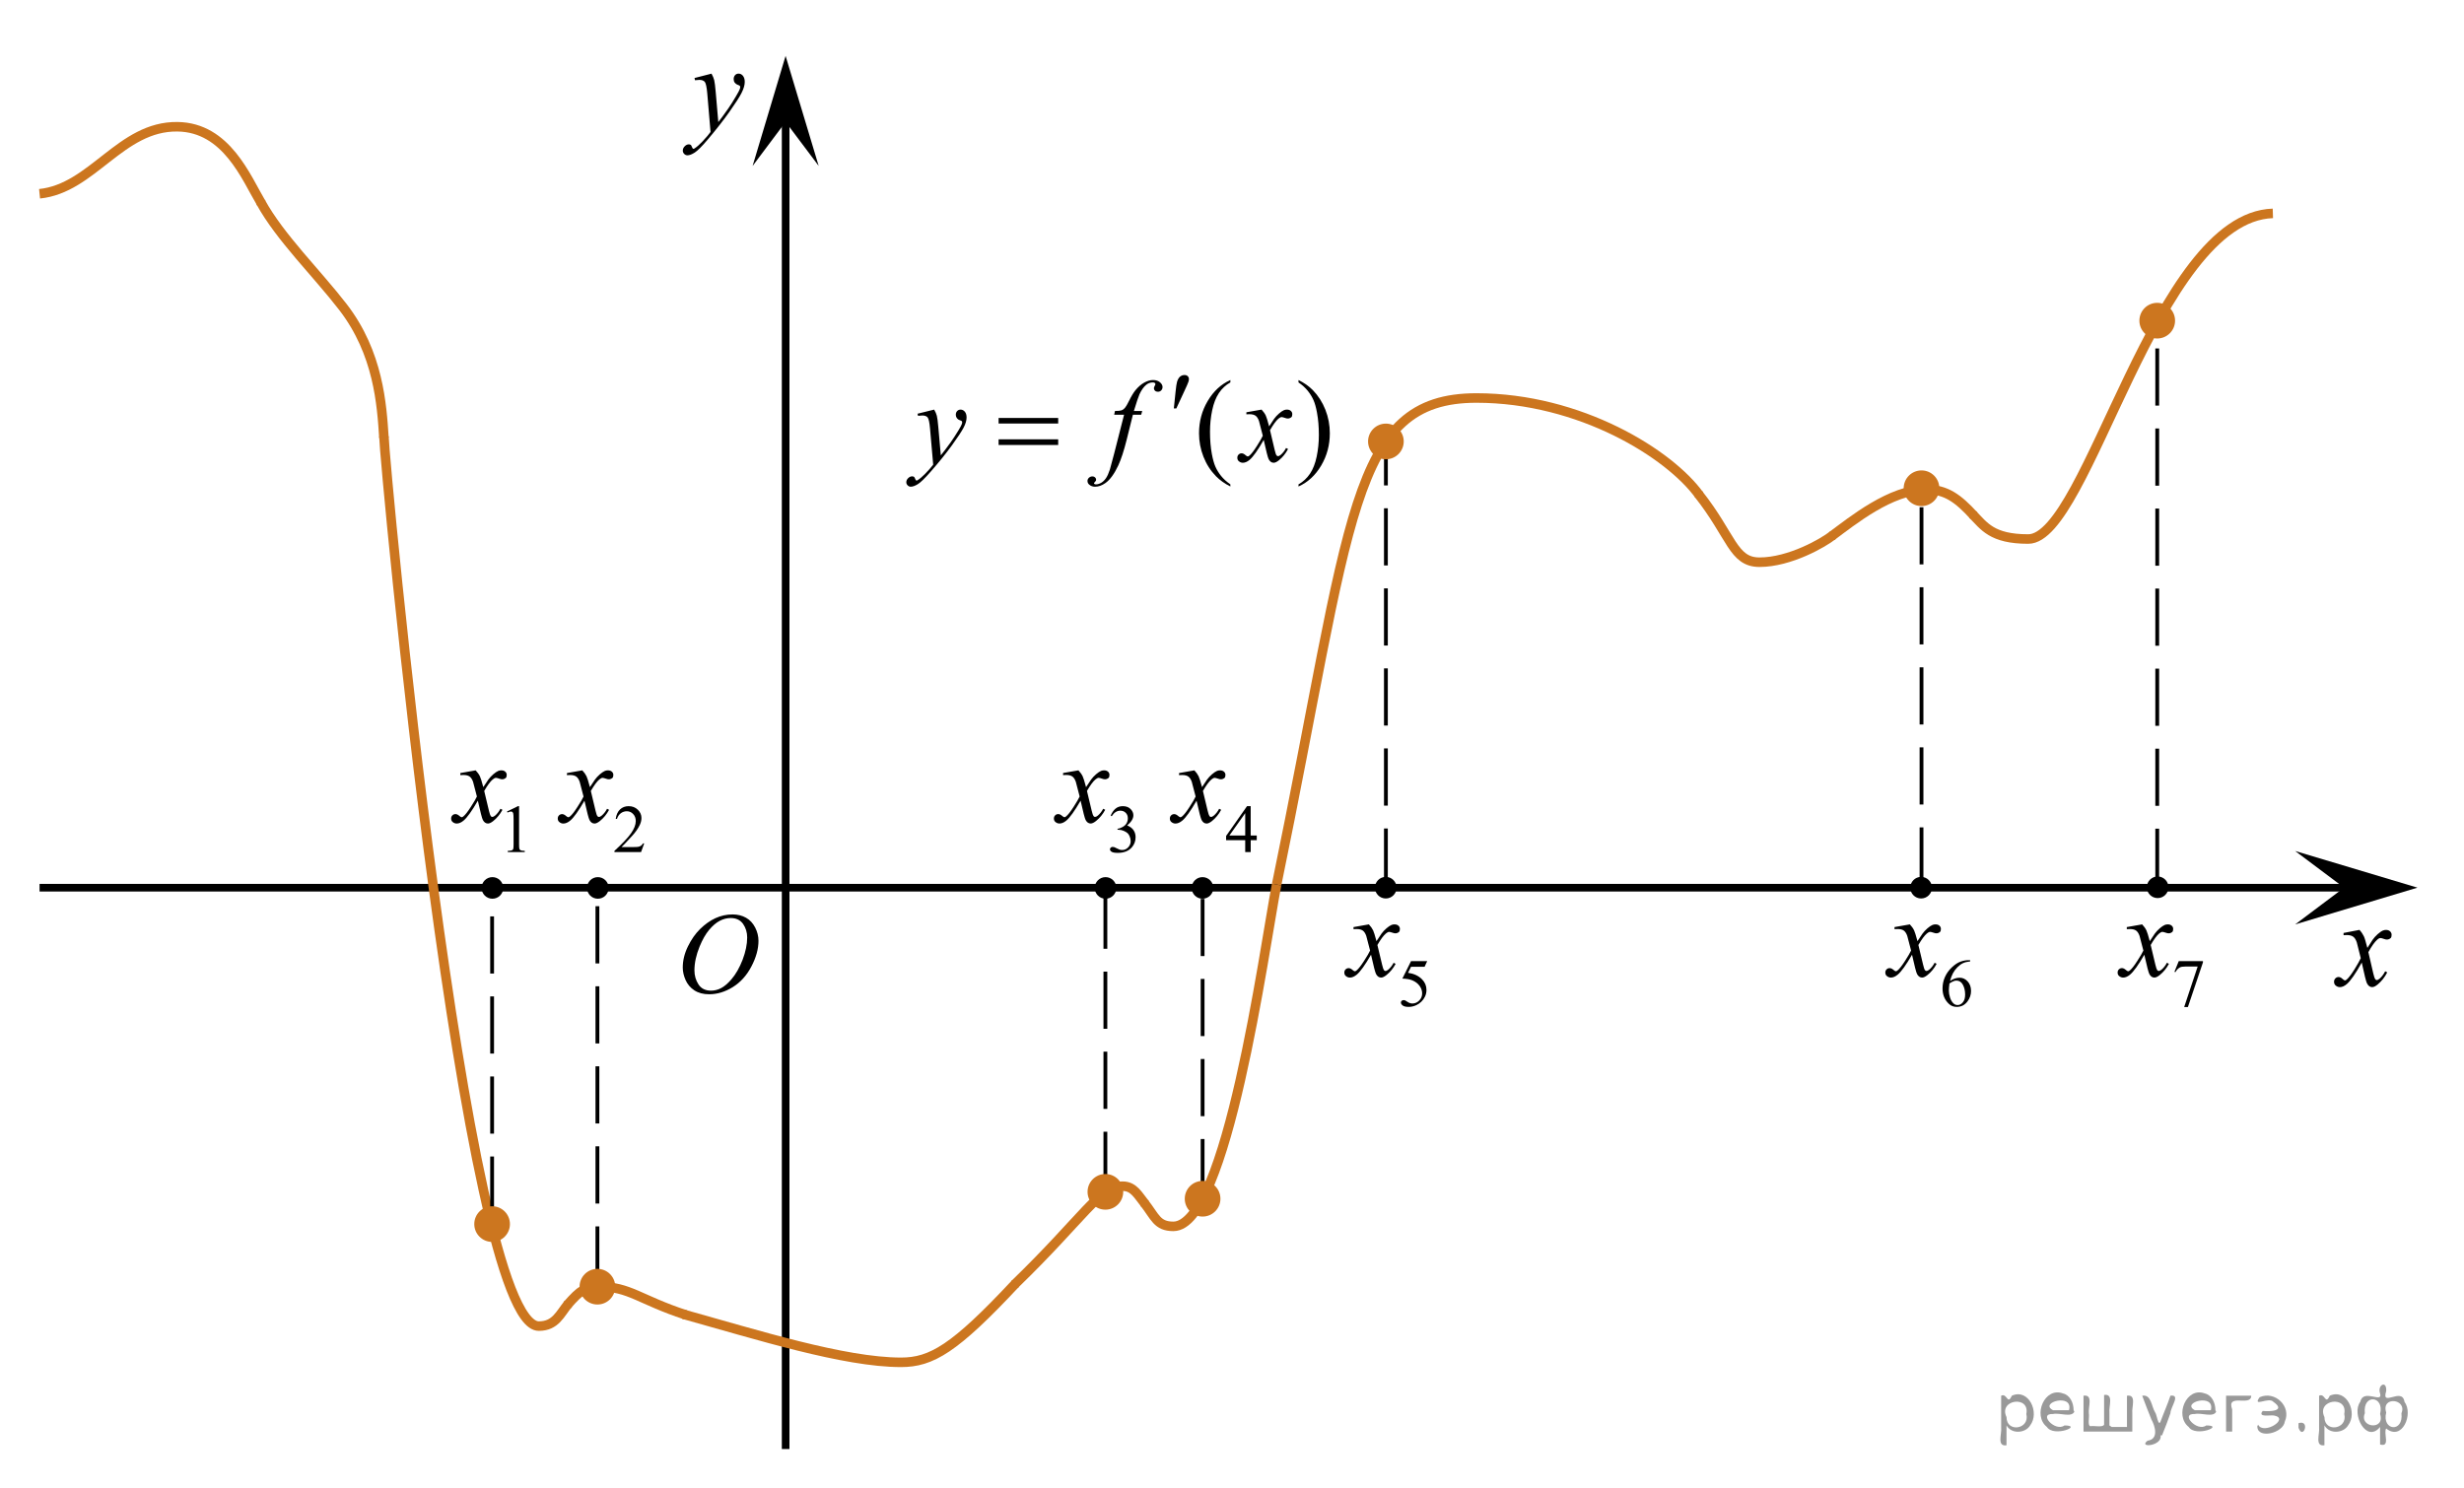 <?xml version="1.0" encoding="utf-8"?>
<!-- Generator: Adobe Illustrator 16.0.0, SVG Export Plug-In . SVG Version: 6.00 Build 0)  -->
<!DOCTYPE svg PUBLIC "-//W3C//DTD SVG 1.1//EN" "http://www.w3.org/Graphics/SVG/1.1/DTD/svg11.dtd">
<svg version="1.1" id="Слой_1" xmlns="http://www.w3.org/2000/svg" xmlns:xlink="http://www.w3.org/1999/xlink" x="0px" y="0px"
	 width="323.175px" height="195.158px" viewBox="111.93 -371.291 323.175 195.158"
	 enable-background="new 111.93 -371.291 323.175 195.158" xml:space="preserve">
<line fill="none" stroke="#000000" stroke-miterlimit="10" x1="117.12" y1="-254.841" x2="423.727" y2="-254.841"/>
<line fill="none" stroke="#000000" stroke-miterlimit="10" x1="214.974" y1="-181.206" x2="214.974" y2="-359.143"/>
<path fill="none" stroke="#000000" stroke-width="1.25" stroke-linejoin="round" stroke-miterlimit="8" d="M289.702-248.554"/>
<path fill="none" stroke="#000000" stroke-width="1.25" stroke-linejoin="round" stroke-miterlimit="8" d="M401.863-257.221"/>
<path fill="none" stroke="#000000" stroke-width="1.25" stroke-linejoin="round" stroke-miterlimit="8" d="M192.878-255.253"/>
<path fill="none" stroke="#000000" stroke-width="1.25" stroke-linejoin="round" stroke-miterlimit="8" d="M192.878-255.253"/>
<polygon points="214.972,-355.3 210.642,-349.523 214.967,-363.958 219.306,-349.528 "/>
<g>
	<g>
		<g>
			<g>
				<g>
					<g>
						<g>
							<g>
								<g>
									<g>
										<g>
											<g>
												<g>
													<defs>
														<polygon id="SVGID_1_" points="208.125,-346.769 216.95,-346.769 216.95,-366.677 191.317,-366.677 191.317,-346.769 
																													"/>
													</defs>
													<clipPath id="SVGID_2_">
														<use xlink:href="#SVGID_1_"  overflow="visible"/>
													</clipPath>
													<g clip-path="url(#SVGID_2_)">
														<path d="M205.251-361.629c0.174,0.308,0.29,0.595,0.357,0.864c0.061,0.267,0.132,0.794,0.197,1.578l0.338,3.912
															c0.305-0.383,0.748-0.987,1.326-1.813c0.28-0.402,0.629-0.951,1.034-1.647c0.255-0.424,0.404-0.72,0.466-0.891
															c0.029-0.084,0.045-0.173,0.045-0.265c0-0.06-0.021-0.104-0.055-0.143c-0.035-0.038-0.135-0.081-0.275-0.133
															c-0.146-0.051-0.274-0.143-0.381-0.277c-0.104-0.137-0.145-0.29-0.145-0.467c0-0.218,0.063-0.391,0.186-0.523
															c0.12-0.134,0.274-0.199,0.461-0.199c0.223,0,0.416,0.099,0.571,0.29c0.155,0.193,0.236,0.461,0.236,0.799
															c0,0.419-0.143,0.896-0.415,1.436c-0.271,0.539-0.804,1.365-1.589,2.478c-0.788,1.113-1.735,2.328-2.851,3.645
															c-0.77,0.909-1.34,1.478-1.717,1.715c-0.372,0.237-0.688,0.354-0.951,0.354c-0.155,0-0.301-0.062-0.422-0.186
															s-0.181-0.27-0.181-0.433c0-0.208,0.079-0.395,0.249-0.564c0.164-0.17,0.348-0.255,0.539-0.255
															c0.102,0,0.184,0.021,0.259,0.072c0.04,0.023,0.084,0.101,0.132,0.224c0.054,0.125,0.097,0.209,0.138,0.252
															c0.022,0.024,0.063,0.039,0.096,0.039c0.026,0,0.089-0.025,0.162-0.079c0.28-0.183,0.604-0.467,0.978-0.859
															c0.487-0.52,0.852-0.944,1.085-1.274l-0.427-5.042c-0.071-0.832-0.183-1.338-0.32-1.519
															c-0.146-0.183-0.385-0.271-0.719-0.271c-0.103,0-0.3,0.017-0.572,0.047l-0.063-0.293L205.251-361.629z"/>
													</g>
												</g>
											</g>
										</g>
									</g>
								</g>
							</g>
						</g>
					</g>
				</g>
			</g>
		</g>
	</g>
</g>
<g>
	<g>
		<g>
			<g>
				<g>
					<g>
						<g>
							<g>
								<g>
									<g>
										<g>
											<g>
												<defs>
													<rect id="SVGID_3_" x="414.58" y="-254.841" width="15.971" height="18.356"/>
												</defs>
												<clipPath id="SVGID_4_">
													<use xlink:href="#SVGID_3_"  overflow="visible"/>
												</clipPath>
												<g clip-path="url(#SVGID_4_)">
													<path d="M421.396-249.307c0.256,0.28,0.439,0.559,0.576,0.841c0.096,0.191,0.244,0.702,0.461,1.523l0.684-1.063
														c0.188-0.26,0.398-0.506,0.66-0.737c0.27-0.231,0.488-0.393,0.688-0.477c0.125-0.057,0.266-0.081,0.414-0.081
														c0.223,0,0.4,0.063,0.533,0.188s0.199,0.272,0.199,0.452c0,0.202-0.039,0.347-0.119,0.422
														c-0.145,0.133-0.313,0.2-0.498,0.2c-0.107,0-0.229-0.022-0.354-0.071c-0.242-0.087-0.404-0.129-0.488-0.129
														c-0.125,0-0.271,0.073-0.439,0.228c-0.32,0.278-0.709,0.819-1.152,1.624l0.641,2.776
														c0.105,0.427,0.189,0.681,0.25,0.763c0.064,0.082,0.143,0.126,0.201,0.126c0.105,0,0.234-0.063,0.383-0.187
														c0.285-0.247,0.527-0.569,0.73-0.969l0.271,0.145c-0.326,0.635-0.744,1.16-1.248,1.582
														c-0.285,0.235-0.525,0.353-0.725,0.353c-0.293,0-0.521-0.17-0.693-0.51c-0.104-0.211-0.336-1.114-0.678-2.71
														c-0.813,1.459-1.467,2.396-1.955,2.816c-0.313,0.27-0.623,0.403-0.918,0.403c-0.209,0-0.396-0.076-0.572-0.231
														c-0.123-0.118-0.188-0.275-0.188-0.476c0-0.179,0.063-0.325,0.176-0.44c0.111-0.116,0.254-0.18,0.42-0.18
														s0.348,0.088,0.529,0.261c0.135,0.124,0.236,0.187,0.313,0.187c0.063,0,0.145-0.044,0.234-0.129
														c0.242-0.205,0.578-0.642,1.006-1.322c0.42-0.681,0.691-1.17,0.826-1.466c-0.322-1.305-0.498-2-0.521-2.077
														c-0.119-0.349-0.275-0.597-0.467-0.74c-0.193-0.144-0.479-0.219-0.854-0.219c-0.119,0-0.258,0.006-0.414,0.018v-0.291
														L421.396-249.307z"/>
												</g>
											</g>
										</g>
									</g>
								</g>
							</g>
						</g>
					</g>
				</g>
			</g>
		</g>
	</g>
</g>
<line fill="none" stroke="#000000" stroke-width="0.5" stroke-linejoin="round" stroke-miterlimit="10" stroke-dasharray="7.5,3" x1="394.869" y1="-255.081" x2="394.869" y2="-329.015"/>
<g>
	<g>
		<g>
			<g>
				<g>
					<g>
						<g>
							<defs>
								<rect id="SVGID_5_" x="248.253" y="-260.827" width="9.036" height="15.601"/>
							</defs>
							<clipPath id="SVGID_6_">
								<use xlink:href="#SVGID_5_"  overflow="visible"/>
							</clipPath>
							<g clip-path="url(#SVGID_6_)">
								<path d="M238.985-252.491l2.287-1.124h0.229v7.995c0,0.531,0.021,0.861,0.063,0.992c0.045,0.131,0.139,0.23,0.272,0.3
									c0.14,0.07,0.421,0.109,0.849,0.119v0.258h-3.537v-0.258c0.441-0.009,0.729-0.048,0.857-0.115
									c0.133-0.065,0.223-0.158,0.271-0.271c0.054-0.114,0.076-0.455,0.076-1.022v-5.111c0-0.689-0.021-1.131-0.066-1.327
									c-0.032-0.149-0.094-0.258-0.18-0.328c-0.086-0.07-0.188-0.104-0.311-0.104c-0.171,0-0.406,0.072-0.714,0.216
									L238.985-252.491z"/>
							</g>
						</g>
					</g>
				</g>
			</g>
		</g>
	</g>
</g>
<path fill="none" stroke="#000000" stroke-width="1.25" stroke-linejoin="round" stroke-miterlimit="8" d="M261.369-255.253"/>
<path fill="none" stroke="#000000" stroke-width="1.25" stroke-linejoin="round" stroke-miterlimit="8" d="M199.295-255.253"/>
<path fill="none" stroke="#000000" stroke-width="1.25" stroke-linejoin="round" stroke-miterlimit="8" d="M326.369-284.183"/>
<path fill="none" stroke="#000000" stroke-width="1.25" stroke-linecap="round" stroke-linejoin="round" stroke-miterlimit="10" stroke-dasharray="7.5,3" d="
	M139.804-255.253"/>
<polygon points="419.377,-254.845 412.959,-259.656 429,-254.848 412.965,-250.027 "/>
<path fill="none" stroke="#000000" stroke-width="1.25" stroke-linecap="round" stroke-linejoin="round" stroke-miterlimit="10" stroke-dasharray="7.5,3" d="
	M363.471-254.706"/>
<line fill="none" stroke="#000000" stroke-width="0.5" stroke-linejoin="round" stroke-miterlimit="10" stroke-dasharray="7.5,3" x1="363.953" y1="-255.253" x2="363.953" y2="-307.081"/>
<path fill="none" stroke="#000000" stroke-width="1.25" stroke-linecap="round" stroke-linejoin="round" stroke-miterlimit="10" stroke-dasharray="7.5,3" d="
	M240.179-255.471"/>
<path fill="none" stroke="#000000" stroke-width="1.25" stroke-linecap="round" stroke-linejoin="round" stroke-miterlimit="10" stroke-dasharray="7.5,3" d="
	M160.929-314.769"/>
<path fill="none" stroke="#000000" stroke-width="1.25" stroke-linecap="round" stroke-linejoin="round" stroke-miterlimit="10" stroke-dasharray="7.5,3" d="
	M160.929-255.144"/>
<path fill="none" stroke="#000000" stroke-width="1.25" stroke-linejoin="round" stroke-miterlimit="8" d="M127.522-288.05"/>
<path fill="none" stroke="#000000" stroke-width="1.25" stroke-linecap="round" stroke-linejoin="round" stroke-miterlimit="10" stroke-dasharray="7.5,3" d="
	M125.387-304.269"/>
<path fill="none" stroke="#000000" stroke-width="1.25" stroke-linecap="round" stroke-linejoin="round" stroke-miterlimit="10" stroke-dasharray="7.5,3" d="
	M125.387-255.144"/>
<path fill="none" stroke="#000000" stroke-width="1.25" stroke-linecap="round" stroke-linejoin="round" stroke-miterlimit="10" stroke-dasharray="7.5,3" d="
	M257.888-342.685"/>
<path fill="none" stroke="#000000" stroke-width="1.25" stroke-linecap="round" stroke-linejoin="round" stroke-miterlimit="10" stroke-dasharray="7.5,3" d="
	M257.888-255.201"/>
<path fill="none" stroke="#000000" stroke-width="1.25" stroke-linecap="round" stroke-linejoin="round" stroke-miterlimit="10" stroke-dasharray="7.5,3" d="
	M285.304-255.591"/>
<path fill="none" stroke="#000000" stroke-width="1.25" stroke-linecap="round" stroke-linejoin="round" stroke-miterlimit="10" stroke-dasharray="7.5,3" d="
	M342.137-255.112"/>
<path fill="none" stroke="#000000" stroke-width="1.25" stroke-linejoin="round" stroke-miterlimit="8" d="M283.69-267.526"/>
<path fill="none" stroke="#000000" stroke-width="1.25" stroke-linejoin="round" stroke-miterlimit="8" d="M311.638-254.842"/>
<path fill="none" stroke="#000000" stroke-width="1.25" stroke-linejoin="round" stroke-miterlimit="8" d="M174.616-254.841"/>
<line fill="none" stroke="#000000" stroke-width="0.5" stroke-linejoin="round" stroke-miterlimit="10" stroke-dasharray="7.5,3" x1="190.286" y1="-202.912" x2="190.286" y2="-253.94"/>
<line fill="none" stroke="#000000" stroke-width="0.5" stroke-linejoin="round" stroke-miterlimit="10" stroke-dasharray="7.5,3" x1="256.911" y1="-215.332" x2="256.911" y2="-254.884"/>
<path fill="none" stroke="#CC761F" stroke-width="1.25" stroke-linejoin="round" stroke-miterlimit="8" d="M410.036-343.3
	c-15.418,0.5-24.25,42.719-32.083,42.719c-4.791,0-5.791-1.708-7.313-3.25"/>
<path fill="none" stroke="#CC761F" stroke-width="1.25" stroke-linejoin="round" stroke-miterlimit="8" d="M370.836-303.63
	c-2.069-2.26-3.648-3.451-6.253-3.451c-4.688,0-9.719,4.141-12.422,6.125"/>
<path fill="none" stroke="#CC761F" stroke-width="1.25" stroke-linejoin="round" stroke-miterlimit="8" d="M352.332-301.082
	c-1.188,0.958-5.627,3.542-9.629,3.542c-3.479,0-3.636-3.416-8.011-8.947"/>
<path fill="none" stroke="#CC761F" stroke-width="1.25" stroke-linejoin="round" stroke-miterlimit="8" d="M334.813-306.334
	c-3.901-5.403-15.618-12.747-29.234-12.747c-16.625,0-16.292,15.833-26.209,63.828"/>
<path fill="none" stroke="#CC761F" stroke-width="1.25" stroke-linejoin="round" stroke-miterlimit="8" d="M279.369-255.253
	c-1.666,8.669-6.516,44.833-13.541,44.838c-2.15,0.001-2.4-1.276-3.823-3.088"/>
<path fill="none" stroke="#CC761F" stroke-width="1.25" stroke-linejoin="round" stroke-miterlimit="8" d="M262.118-213.357
	c-0.926-1.146-1.473-2.328-2.956-2.328c-3.043,0-5.084,4.104-14.188,12.917"/>
<path fill="none" stroke="#CC761F" stroke-width="1.25" stroke-linejoin="round" stroke-miterlimit="8" d="M245.121-202.912
	c-8,8.563-11.021,10.331-15.021,10.331c-7.457,0-18.906-3.625-28.563-6.313"/>
<path fill="none" stroke="#CC761F" stroke-width="1.25" stroke-linejoin="round" stroke-miterlimit="8" d="M201.871-198.8
	c-6.085-2-7.364-3.703-11.366-3.703c-1.766,0-2.397,0.379-4.202,2.438"/>
<path fill="none" stroke="#CC761F" stroke-width="1.25" stroke-linejoin="round" stroke-miterlimit="8" d="M186.478-200.265
	c-1.084,1.303-1.66,2.934-3.879,2.934c-9.688,0-20.313-113.813-20.313-116.719"/>
<path fill="none" stroke="#CC761F" stroke-width="1.25" stroke-linejoin="round" stroke-miterlimit="8" d="M162.286-313.862
	c-0.281-4.359-0.708-11.094-5.375-17.151c-3.382-4.39-8.261-9.138-10.795-13.775"/>
<path fill="none" stroke="#CC761F" stroke-width="1.25" stroke-linejoin="round" stroke-miterlimit="8" d="M146.222-344.6
	c-1.998-3.356-4.562-9.981-11.02-10.065c-7.457-0.096-11.135,8.083-18.083,8.792"/>
<line fill="none" stroke="#000000" stroke-width="0.5" stroke-linejoin="round" stroke-miterlimit="10" stroke-dasharray="7.5,3" x1="293.703" y1="-255.112" x2="293.703" y2="-312.831"/>
<line fill="none" stroke="#000000" stroke-width="0.5" stroke-linejoin="round" stroke-miterlimit="10" stroke-dasharray="7.5,3" x1="269.661" y1="-214.373" x2="269.661" y2="-254.415"/>
<line fill="none" stroke="#000000" stroke-width="0.5" stroke-linejoin="round" stroke-miterlimit="10" stroke-dasharray="7.5,3" x1="176.474" y1="-212.081" x2="176.474" y2="-254.581"/>
<g>
	<g>
		<g>
			<g>
				<g>
					<g>
						<g>
							<g>
								<g>
									<g>
										<g>
											<g>
												<g>
													<g>
														<defs>
															<rect id="SVGID_7_" x="198.536" y="-254.841" width="16.438" height="17.87"/>
														</defs>
														<clipPath id="SVGID_8_">
															<use xlink:href="#SVGID_7_"  overflow="visible"/>
														</clipPath>
														<g clip-path="url(#SVGID_8_)">
															<path d="M208.016-251.335c0.662,0,1.248,0.146,1.761,0.435c0.512,0.287,0.907,0.716,1.196,1.274
																c0.289,0.563,0.438,1.147,0.438,1.755c0,1.071-0.313,2.196-0.937,3.379c-0.618,1.181-1.438,2.075-2.438,2.694
																c-1,0.618-2.028,0.935-3.104,0.935c-0.771,0-1.413-0.174-1.938-0.517c-0.521-0.345-0.896-0.793-1.146-1.354
																c-0.245-0.563-0.368-1.104-0.368-1.633c0-0.938,0.229-1.855,0.676-2.771c0.445-0.911,0.979-1.676,1.604-2.289
																c0.623-0.61,1.289-1.084,1.994-1.413C206.473-251.169,207.223-251.335,208.016-251.335z M207.766-250.862
																c-0.487,0-0.978,0.123-1.438,0.367c-0.465,0.243-0.938,0.645-1.396,1.194c-0.461,0.554-0.875,1.278-1.241,2.176
																c-0.451,1.104-0.679,2.146-0.679,3.123c0,0.696,0.181,1.315,0.535,1.854s0.903,0.812,1.646,0.812
																c0.444,0,0.892-0.11,1.313-0.332c0.432-0.224,0.875-0.603,1.344-1.14c0.584-0.674,1.072-1.534,1.479-2.58
																c0.396-1.047,0.601-2.021,0.601-2.928c0-0.671-0.185-1.265-0.537-1.776
																C209.024-250.603,208.485-250.862,207.766-250.862z"/>
														</g>
													</g>
												</g>
											</g>
										</g>
									</g>
								</g>
							</g>
						</g>
					</g>
				</g>
			</g>
		</g>
	</g>
</g>
<g>
	<g>
		<path d="M273.303-307.751v0.278c-0.75-0.38-1.375-0.826-1.876-1.336c-0.715-0.726-1.266-1.582-1.653-2.568
			c-0.387-0.986-0.581-2.01-0.581-3.071c0-1.552,0.38-2.967,1.141-4.247c0.759-1.279,1.749-2.194,2.971-2.745v0.314
			c-0.61,0.34-1.112,0.806-1.504,1.396c-0.393,0.591-0.687,1.339-0.879,2.246c-0.193,0.906-0.29,1.852-0.29,2.838
			c0,1.071,0.082,2.045,0.245,2.921c0.13,0.691,0.286,1.246,0.47,1.664s0.431,0.82,0.74,1.205
			C272.396-308.47,272.802-308.102,273.303-307.751z"/>
		<path d="M282.237-321.125v-0.314c0.755,0.375,1.383,0.817,1.885,1.329c0.709,0.731,1.258,1.588,1.645,2.572
			c0.388,0.984,0.581,2.009,0.581,3.075c0,1.552-0.379,2.967-1.136,4.247c-0.757,1.28-1.748,2.194-2.975,2.745v-0.278
			c0.61-0.345,1.112-0.813,1.509-1.4c0.395-0.588,0.687-1.337,0.878-2.246c0.19-0.908,0.287-1.856,0.287-2.842
			c0-1.066-0.082-2.04-0.246-2.921c-0.124-0.691-0.279-1.244-0.466-1.66s-0.434-0.816-0.74-1.202
			C283.15-320.407,282.744-320.775,282.237-321.125z"/>
	</g>
	<g>
		<path d="M234.455-317.559c0.169,0.291,0.285,0.562,0.35,0.814c0.064,0.253,0.129,0.75,0.194,1.491l0.327,3.695
			c0.298-0.36,0.729-0.931,1.296-1.712c0.271-0.38,0.609-0.898,1.012-1.554c0.243-0.4,0.394-0.681,0.447-0.841
			c0.029-0.08,0.045-0.163,0.045-0.248c0-0.055-0.018-0.1-0.053-0.135c-0.034-0.035-0.125-0.076-0.271-0.124
			c-0.146-0.047-0.269-0.135-0.365-0.263c-0.096-0.128-0.145-0.274-0.145-0.439c0-0.205,0.06-0.37,0.179-0.496
			c0.119-0.125,0.269-0.188,0.446-0.188c0.219,0,0.404,0.091,0.559,0.274c0.153,0.183,0.23,0.435,0.23,0.755
			c0,0.396-0.134,0.847-0.401,1.355c-0.269,0.508-0.785,1.288-1.549,2.339c-0.765,1.051-1.689,2.198-2.777,3.439
			c-0.749,0.855-1.306,1.396-1.668,1.618c-0.361,0.222-0.672,0.334-0.931,0.334c-0.153,0-0.289-0.059-0.405-0.177
			c-0.116-0.118-0.175-0.254-0.175-0.409c0-0.195,0.08-0.373,0.241-0.533c0.162-0.16,0.337-0.24,0.525-0.24
			c0.1,0,0.182,0.022,0.245,0.067c0.039,0.025,0.083,0.097,0.131,0.214c0.047,0.117,0.091,0.196,0.13,0.236
			c0.024,0.025,0.055,0.038,0.09,0.038c0.029,0,0.082-0.024,0.156-0.075c0.271-0.17,0.591-0.44,0.952-0.811
			c0.478-0.491,0.829-0.891,1.058-1.201l-0.417-4.761c-0.069-0.786-0.174-1.264-0.313-1.434c-0.139-0.17-0.372-0.255-0.698-0.255
			c-0.104,0-0.291,0.015-0.56,0.045l-0.066-0.278L234.455-317.559z"/>
		<path d="M261.742-317.378l-0.136,0.496h-1.087l-0.817,3.282c-0.362,1.447-0.729,2.565-1.096,3.356
			c-0.521,1.116-1.082,1.887-1.683,2.313c-0.457,0.325-0.913,0.488-1.37,0.488c-0.298,0-0.551-0.09-0.759-0.271
			c-0.154-0.125-0.231-0.288-0.231-0.488c0-0.16,0.063-0.299,0.19-0.417c0.126-0.118,0.281-0.177,0.465-0.177
			c0.134,0,0.247,0.042,0.339,0.128c0.092,0.085,0.138,0.183,0.138,0.293c0,0.11-0.052,0.212-0.155,0.308
			c-0.079,0.07-0.119,0.123-0.119,0.158c0,0.045,0.018,0.08,0.052,0.105c0.045,0.035,0.114,0.053,0.209,0.053
			c0.213,0,0.438-0.067,0.674-0.203c0.235-0.135,0.445-0.337,0.629-0.604c0.185-0.268,0.357-0.655,0.521-1.16
			c0.069-0.21,0.255-0.904,0.558-2.08l1.296-5.084h-1.296l0.104-0.496c0.412,0,0.7-0.029,0.864-0.086
			c0.162-0.058,0.313-0.167,0.449-0.331c0.138-0.163,0.313-0.467,0.532-0.912c0.293-0.601,0.573-1.065,0.841-1.396
			c0.368-0.445,0.754-0.78,1.158-1.002c0.404-0.222,0.785-0.334,1.144-0.334c0.377,0,0.68,0.096,0.907,0.289
			c0.229,0.193,0.344,0.402,0.344,0.627c0,0.175-0.058,0.323-0.172,0.442c-0.113,0.12-0.261,0.181-0.438,0.181
			c-0.154,0-0.279-0.045-0.376-0.135c-0.097-0.09-0.146-0.198-0.146-0.323c0-0.08,0.032-0.179,0.098-0.296
			c0.064-0.117,0.097-0.196,0.097-0.237c0-0.07-0.021-0.123-0.066-0.158c-0.063-0.05-0.158-0.075-0.282-0.075
			c-0.313,0-0.594,0.101-0.842,0.3c-0.333,0.265-0.631,0.681-0.894,1.247c-0.134,0.295-0.38,1.029-0.737,2.2L261.742-317.378
			L261.742-317.378z"/>
		<path d="M277.396-317.559c0.243,0.26,0.429,0.521,0.553,0.781c0.089,0.18,0.234,0.653,0.438,1.419l0.655-0.991
			c0.174-0.24,0.385-0.469,0.633-0.687c0.248-0.218,0.467-0.367,0.655-0.447c0.118-0.05,0.251-0.075,0.395-0.075
			c0.214,0,0.384,0.058,0.511,0.173c0.126,0.115,0.189,0.255,0.189,0.42c0,0.19-0.037,0.32-0.111,0.39
			c-0.14,0.125-0.298,0.188-0.477,0.188c-0.104,0-0.216-0.022-0.335-0.067c-0.233-0.08-0.391-0.121-0.471-0.121
			c-0.118,0-0.261,0.07-0.424,0.21c-0.308,0.26-0.676,0.764-1.103,1.509l0.61,2.583c0.095,0.396,0.174,0.632,0.238,0.709
			c0.064,0.078,0.129,0.116,0.193,0.116c0.104,0,0.226-0.057,0.364-0.172c0.272-0.23,0.507-0.531,0.699-0.901l0.262,0.135
			c-0.313,0.591-0.71,1.082-1.191,1.472c-0.273,0.22-0.504,0.331-0.692,0.331c-0.277,0-0.499-0.158-0.662-0.473
			c-0.104-0.195-0.319-1.036-0.647-2.523c-0.774,1.356-1.395,2.23-1.861,2.621c-0.303,0.25-0.596,0.375-0.878,0.375
			c-0.199,0-0.38-0.073-0.544-0.218c-0.119-0.11-0.179-0.258-0.179-0.443c0-0.166,0.055-0.303,0.164-0.413s0.243-0.165,0.4-0.165
			c0.159,0,0.328,0.08,0.508,0.24c0.129,0.115,0.229,0.172,0.298,0.172c0.06,0,0.137-0.04,0.229-0.12
			c0.233-0.19,0.552-0.601,0.953-1.231c0.402-0.63,0.665-1.086,0.789-1.367c-0.308-1.216-0.474-1.86-0.499-1.93
			c-0.114-0.326-0.263-0.556-0.446-0.691c-0.183-0.135-0.453-0.203-0.812-0.203c-0.114,0-0.246,0.005-0.396,0.015v-0.27
			L277.396-317.559z"/>
	</g>
	<g>
		<path d="M265.889-317.709l0.231-2.223c0.063-0.631,0.129-1.056,0.192-1.276c0.095-0.314,0.229-0.542,0.398-0.68
			c0.17-0.138,0.362-0.207,0.577-0.207c0.179,0,0.319,0.05,0.424,0.15c0.104,0.1,0.156,0.228,0.156,0.383
			c0,0.12-0.024,0.248-0.074,0.383c-0.064,0.19-0.248,0.608-0.551,1.254l-1.027,2.215L265.889-317.709L265.889-317.709z"/>
	</g>
	<g>
		<path d="M242.905-316.462h7.816v0.729h-7.816V-316.462z M242.905-313.661h7.816v0.743h-7.816V-313.661z"/>
	</g>
</g>
<g>
	<g>
		<path d="M178.428-264.837l1.439-0.701h0.145v4.983c0,0.331,0.014,0.537,0.042,0.618c0.026,0.081,0.085,0.144,0.172,0.188
			c0.088,0.043,0.265,0.067,0.532,0.073v0.161h-2.226v-0.161c0.279-0.006,0.459-0.029,0.541-0.071
			c0.081-0.042,0.139-0.099,0.17-0.17c0.032-0.071,0.048-0.283,0.048-0.638v-3.186c0-0.43-0.015-0.705-0.044-0.827
			c-0.021-0.093-0.058-0.161-0.11-0.204c-0.055-0.044-0.118-0.065-0.193-0.065c-0.107,0-0.258,0.045-0.45,0.135L178.428-264.837z"/>
	</g>
	<g>
		<path d="M174.318-270.235c0.246,0.261,0.432,0.521,0.557,0.781c0.092,0.18,0.238,0.653,0.444,1.419l0.663-0.991
			c0.176-0.24,0.389-0.469,0.64-0.688c0.251-0.218,0.473-0.367,0.662-0.447c0.121-0.05,0.254-0.075,0.399-0.075
			c0.216,0,0.388,0.058,0.516,0.173c0.128,0.115,0.192,0.255,0.192,0.421c0,0.19-0.038,0.32-0.113,0.39
			c-0.141,0.126-0.301,0.188-0.48,0.188c-0.105,0-0.22-0.022-0.34-0.067c-0.235-0.08-0.395-0.121-0.475-0.121
			c-0.12,0-0.264,0.07-0.429,0.211c-0.313,0.26-0.684,0.764-1.114,1.509l0.617,2.584c0.095,0.396,0.176,0.632,0.24,0.709
			c0.064,0.078,0.131,0.116,0.195,0.116c0.105,0,0.229-0.057,0.369-0.172c0.275-0.23,0.512-0.531,0.707-0.901l0.264,0.135
			c-0.315,0.591-0.718,1.082-1.203,1.472c-0.276,0.221-0.511,0.331-0.7,0.331c-0.281,0-0.505-0.158-0.67-0.474
			c-0.105-0.195-0.324-1.036-0.655-2.522c-0.783,1.356-1.41,2.229-1.883,2.62c-0.307,0.251-0.603,0.376-0.889,0.376
			c-0.2,0-0.384-0.073-0.55-0.218c-0.12-0.11-0.181-0.258-0.181-0.443c0-0.165,0.056-0.303,0.166-0.413s0.245-0.165,0.406-0.165
			c0.159,0,0.331,0.08,0.512,0.24c0.131,0.115,0.229,0.173,0.301,0.173c0.062,0,0.139-0.04,0.233-0.12
			c0.235-0.19,0.558-0.601,0.964-1.231c0.407-0.631,0.673-1.087,0.798-1.367c-0.311-1.216-0.479-1.859-0.504-1.93
			c-0.115-0.325-0.267-0.556-0.452-0.69c-0.186-0.136-0.459-0.203-0.82-0.203c-0.114,0-0.248,0.005-0.398,0.015v-0.27
			L174.318-270.235z"/>
	</g>
</g>
<g>
	<g>
		<path d="M196.423-260.65l-0.414,1.136h-3.49v-0.161c1.025-0.935,1.748-1.697,2.168-2.289c0.418-0.592,0.629-1.133,0.629-1.624
			c0-0.374-0.115-0.682-0.346-0.922c-0.229-0.241-0.504-0.361-0.824-0.361c-0.291,0-0.553,0.085-0.783,0.255
			c-0.23,0.169-0.402,0.418-0.514,0.746h-0.16c0.072-0.537,0.26-0.949,0.561-1.236s0.678-0.431,1.129-0.431
			c0.479,0,0.881,0.153,1.201,0.461s0.482,0.671,0.482,1.088c0,0.3-0.07,0.599-0.211,0.896c-0.215,0.47-0.563,0.967-1.047,1.492
			c-0.725,0.789-1.176,1.265-1.355,1.428h1.545c0.313,0,0.533-0.012,0.66-0.035s0.24-0.07,0.344-0.142
			c0.102-0.07,0.189-0.172,0.266-0.302H196.423z"/>
	</g>
	<g>
		<path d="M188.303-270.235c0.246,0.26,0.432,0.521,0.557,0.78c0.092,0.181,0.238,0.653,0.443,1.42l0.664-0.991
			c0.176-0.24,0.389-0.47,0.639-0.688c0.252-0.218,0.473-0.366,0.662-0.446c0.121-0.051,0.254-0.075,0.4-0.075
			c0.215,0,0.387,0.058,0.516,0.173c0.127,0.115,0.191,0.255,0.191,0.42c0,0.19-0.037,0.32-0.113,0.391
			c-0.141,0.125-0.301,0.188-0.48,0.188c-0.105,0-0.219-0.022-0.338-0.067c-0.236-0.08-0.396-0.12-0.477-0.12
			c-0.119,0-0.264,0.07-0.428,0.21c-0.313,0.261-0.684,0.764-1.115,1.51l0.617,2.583c0.096,0.396,0.176,0.632,0.24,0.71
			c0.064,0.077,0.131,0.116,0.195,0.116c0.105,0,0.23-0.058,0.369-0.173c0.275-0.23,0.514-0.53,0.707-0.901l0.266,0.136
			c-0.316,0.591-0.719,1.081-1.205,1.472c-0.275,0.22-0.51,0.33-0.699,0.33c-0.281,0-0.506-0.157-0.67-0.473
			c-0.105-0.195-0.324-1.036-0.656-2.523c-0.783,1.356-1.41,2.23-1.883,2.621c-0.305,0.25-0.602,0.375-0.887,0.375
			c-0.201,0-0.385-0.072-0.551-0.218c-0.121-0.109-0.182-0.258-0.182-0.442c0-0.166,0.057-0.303,0.166-0.413
			c0.111-0.11,0.246-0.165,0.406-0.165s0.332,0.08,0.512,0.24c0.131,0.115,0.23,0.172,0.301,0.172c0.063,0,0.141-0.04,0.234-0.12
			c0.236-0.189,0.557-0.601,0.963-1.231c0.408-0.631,0.674-1.086,0.799-1.366c-0.311-1.217-0.479-1.86-0.504-1.93
			c-0.115-0.326-0.268-0.556-0.453-0.691c-0.186-0.135-0.459-0.202-0.818-0.202c-0.115,0-0.248,0.005-0.4,0.015v-0.271
			L188.303-270.235z"/>
	</g>
</g>
<g>
	<g>
		<path d="M257.602-264.293c0.168-0.397,0.381-0.705,0.64-0.921c0.258-0.216,0.577-0.324,0.961-0.324
			c0.475,0,0.838,0.154,1.092,0.461c0.19,0.229,0.287,0.475,0.287,0.736c0,0.429-0.271,0.873-0.812,1.332
			c0.363,0.142,0.64,0.345,0.824,0.609c0.186,0.264,0.279,0.574,0.279,0.931c0,0.511-0.162,0.953-0.488,1.328
			c-0.426,0.487-1.041,0.731-1.846,0.731c-0.398,0-0.67-0.049-0.814-0.148c-0.143-0.099-0.215-0.205-0.215-0.318
			c0-0.084,0.033-0.158,0.102-0.222s0.15-0.096,0.246-0.096c0.074,0,0.148,0.011,0.224,0.035c0.051,0.015,0.162,0.067,0.336,0.159
			c0.176,0.091,0.295,0.146,0.362,0.163c0.107,0.032,0.224,0.048,0.345,0.048c0.297,0,0.555-0.114,0.774-0.344
			c0.22-0.229,0.328-0.5,0.328-0.813c0-0.229-0.051-0.453-0.151-0.67c-0.074-0.163-0.158-0.286-0.248-0.37
			c-0.125-0.116-0.298-0.221-0.517-0.315c-0.217-0.094-0.438-0.141-0.666-0.141h-0.141v-0.131c0.229-0.029,0.461-0.111,0.69-0.248
			c0.232-0.136,0.4-0.3,0.505-0.492c0.104-0.191,0.157-0.402,0.157-0.631c0-0.299-0.094-0.541-0.282-0.725
			c-0.188-0.185-0.421-0.276-0.699-0.276c-0.451,0-0.828,0.241-1.131,0.722L257.602-264.293z"/>
	</g>
	<g>
		<path d="M253.375-270.235c0.246,0.26,0.432,0.521,0.557,0.781c0.09,0.18,0.238,0.653,0.443,1.419l0.664-0.991
			c0.176-0.24,0.389-0.469,0.639-0.688c0.252-0.218,0.473-0.367,0.662-0.447c0.121-0.05,0.254-0.075,0.399-0.075
			c0.216,0,0.388,0.058,0.517,0.173c0.127,0.115,0.19,0.255,0.19,0.42c0,0.19-0.036,0.32-0.112,0.39
			c-0.142,0.125-0.302,0.188-0.48,0.188c-0.104,0-0.219-0.022-0.34-0.067c-0.236-0.08-0.395-0.121-0.475-0.121
			c-0.119,0-0.265,0.07-0.429,0.21c-0.313,0.26-0.684,0.764-1.114,1.509l0.616,2.583c0.097,0.396,0.177,0.632,0.24,0.709
			c0.066,0.078,0.131,0.116,0.197,0.116c0.104,0,0.229-0.057,0.369-0.172c0.274-0.229,0.512-0.531,0.707-0.9l0.264,0.135
			c-0.315,0.591-0.719,1.082-1.205,1.472c-0.274,0.22-0.51,0.331-0.699,0.331c-0.28,0-0.506-0.158-0.67-0.473
			c-0.104-0.195-0.323-1.036-0.655-2.523c-0.783,1.356-1.41,2.23-1.884,2.621c-0.305,0.25-0.602,0.375-0.887,0.375
			c-0.201,0-0.385-0.073-0.551-0.218c-0.119-0.11-0.18-0.258-0.18-0.443c0-0.166,0.055-0.303,0.166-0.413
			c0.108-0.11,0.243-0.165,0.405-0.165c0.16,0,0.33,0.08,0.513,0.24c0.131,0.115,0.229,0.172,0.301,0.172
			c0.061,0,0.139-0.04,0.231-0.12c0.236-0.19,0.56-0.601,0.966-1.231c0.405-0.63,0.672-1.086,0.797-1.367
			c-0.312-1.216-0.479-1.86-0.504-1.93c-0.115-0.326-0.267-0.556-0.451-0.691c-0.186-0.135-0.459-0.203-0.82-0.203
			c-0.115,0-0.248,0.005-0.4,0.015v-0.271L253.375-270.235z"/>
	</g>
</g>
<circle cx="176.514" cy="-254.812" r="1.417"/>
<circle cx="190.341" cy="-254.812" r="1.417"/>
<circle cx="256.933" cy="-254.812" r="1.417"/>
<g>
	<g>
		<path d="M276.764-261.69v0.617h-0.794v1.559h-0.72v-1.559h-2.505v-0.557l2.744-3.908h0.479v3.848H276.764z M275.251-261.69v-2.93
			l-2.077,2.93H275.251z"/>
	</g>
	<g>
		<path d="M268.584-270.235c0.246,0.26,0.432,0.521,0.557,0.78c0.092,0.181,0.238,0.653,0.444,1.42l0.663-0.991
			c0.176-0.24,0.389-0.47,0.64-0.688c0.251-0.218,0.473-0.366,0.662-0.446c0.121-0.051,0.254-0.075,0.399-0.075
			c0.216,0,0.388,0.058,0.516,0.173c0.128,0.115,0.192,0.255,0.192,0.42c0,0.19-0.038,0.32-0.113,0.391
			c-0.141,0.125-0.301,0.188-0.48,0.188c-0.105,0-0.22-0.022-0.34-0.067c-0.235-0.08-0.395-0.12-0.475-0.12
			c-0.12,0-0.264,0.07-0.429,0.21c-0.313,0.261-0.684,0.764-1.114,1.51l0.617,2.583c0.095,0.396,0.176,0.632,0.24,0.71
			c0.064,0.077,0.131,0.116,0.195,0.116c0.105,0,0.229-0.058,0.369-0.173c0.275-0.23,0.512-0.53,0.707-0.901l0.264,0.136
			c-0.315,0.591-0.718,1.081-1.203,1.472c-0.276,0.22-0.511,0.33-0.7,0.33c-0.281,0-0.505-0.157-0.67-0.473
			c-0.105-0.195-0.324-1.036-0.655-2.523c-0.783,1.356-1.41,2.23-1.883,2.621c-0.307,0.25-0.603,0.375-0.889,0.375
			c-0.2,0-0.384-0.072-0.55-0.218c-0.12-0.109-0.181-0.258-0.181-0.442c0-0.166,0.056-0.303,0.166-0.413s0.245-0.165,0.406-0.165
			c0.159,0,0.331,0.08,0.512,0.24c0.131,0.115,0.229,0.172,0.301,0.172c0.062,0,0.139-0.04,0.233-0.12
			c0.235-0.189,0.558-0.601,0.964-1.231c0.407-0.631,0.673-1.086,0.798-1.366c-0.311-1.217-0.479-1.86-0.504-1.93
			c-0.115-0.326-0.267-0.556-0.452-0.691c-0.186-0.135-0.459-0.202-0.82-0.202c-0.114,0-0.248,0.005-0.398,0.015v-0.271
			L268.584-270.235z"/>
	</g>
</g>
<circle cx="269.649" cy="-254.812" r="1.417"/>
<g>
	<g>
		<path d="M299.12-245.21l-0.341,0.739H297l-0.39,0.792c0.771,0.113,1.383,0.399,1.833,0.857c0.388,0.395,0.58,0.859,0.58,1.393
			c0,0.311-0.063,0.599-0.189,0.862c-0.126,0.264-0.285,0.488-0.479,0.675c-0.19,0.186-0.404,0.335-0.642,0.448
			c-0.334,0.159-0.678,0.239-1.029,0.239c-0.354,0-0.613-0.061-0.773-0.181c-0.161-0.12-0.242-0.253-0.242-0.398
			c0-0.081,0.033-0.153,0.101-0.216c0.066-0.062,0.15-0.093,0.253-0.093c0.075,0,0.143,0.011,0.198,0.034s0.153,0.083,0.29,0.179
			c0.219,0.15,0.439,0.228,0.663,0.228c0.341,0,0.64-0.129,0.896-0.386c0.258-0.257,0.387-0.569,0.387-0.938
			c0-0.357-0.115-0.689-0.346-0.999c-0.229-0.309-0.547-0.548-0.95-0.716c-0.317-0.131-0.749-0.206-1.297-0.227l1.136-2.293h2.12
			V-245.21z"/>
	</g>
	<g>
		<path d="M291.467-250.029c0.246,0.26,0.432,0.521,0.557,0.78c0.092,0.181,0.238,0.653,0.444,1.42l0.663-0.991
			c0.176-0.24,0.389-0.47,0.64-0.688c0.251-0.218,0.473-0.366,0.662-0.446c0.121-0.051,0.254-0.075,0.399-0.075
			c0.216,0,0.388,0.058,0.516,0.173c0.128,0.115,0.192,0.255,0.192,0.42c0,0.19-0.038,0.32-0.113,0.391
			c-0.141,0.125-0.301,0.188-0.481,0.188c-0.104,0-0.219-0.022-0.339-0.067c-0.235-0.08-0.395-0.12-0.475-0.12
			c-0.12,0-0.264,0.07-0.429,0.21c-0.313,0.261-0.684,0.764-1.114,1.51l0.617,2.583c0.095,0.396,0.176,0.632,0.239,0.71
			c0.065,0.077,0.132,0.116,0.196,0.116c0.105,0,0.229-0.058,0.369-0.173c0.275-0.23,0.512-0.53,0.707-0.901l0.264,0.136
			c-0.315,0.591-0.718,1.081-1.204,1.472c-0.275,0.22-0.51,0.33-0.699,0.33c-0.281,0-0.505-0.157-0.67-0.473
			c-0.105-0.195-0.324-1.036-0.655-2.523c-0.783,1.356-1.41,2.23-1.883,2.621c-0.307,0.25-0.603,0.375-0.889,0.375
			c-0.2,0-0.384-0.072-0.55-0.218c-0.12-0.109-0.181-0.258-0.181-0.442c0-0.166,0.056-0.303,0.166-0.413
			c0.109-0.11,0.245-0.165,0.406-0.165c0.159,0,0.33,0.08,0.512,0.24c0.131,0.115,0.229,0.172,0.301,0.172
			c0.062,0,0.139-0.04,0.233-0.12c0.235-0.189,0.558-0.601,0.964-1.231c0.407-0.631,0.673-1.086,0.798-1.366
			c-0.312-1.217-0.479-1.86-0.504-1.93c-0.115-0.326-0.268-0.556-0.452-0.691c-0.186-0.135-0.459-0.202-0.82-0.202
			c-0.114,0-0.248,0.005-0.398,0.015v-0.271L291.467-250.029z"/>
	</g>
</g>
<g>
	<g>
		<path d="M370.333-245.332v0.161c-0.386,0.038-0.698,0.114-0.94,0.229c-0.243,0.115-0.483,0.29-0.72,0.524
			c-0.237,0.235-0.435,0.497-0.59,0.786c-0.155,0.288-0.285,0.632-0.392,1.029c0.419-0.287,0.84-0.431,1.263-0.431
			c0.403,0,0.755,0.162,1.052,0.487c0.296,0.324,0.443,0.742,0.443,1.253c0,0.493-0.148,0.943-0.448,1.35
			c-0.36,0.493-0.838,0.739-1.432,0.739c-0.403,0-0.748-0.133-1.029-0.4c-0.554-0.52-0.829-1.192-0.829-2.02
			c0-0.527,0.105-1.029,0.317-1.506c0.213-0.476,0.517-0.897,0.91-1.266c0.396-0.369,0.771-0.617,1.132-0.744
			c0.361-0.128,0.697-0.192,1.009-0.192L370.333-245.332L370.333-245.332z M367.619-242.285c-0.054,0.392-0.079,0.708-0.079,0.949
			c0,0.278,0.052,0.58,0.154,0.907c0.104,0.326,0.257,0.585,0.46,0.776c0.148,0.137,0.329,0.205,0.541,0.205
			c0.253,0,0.479-0.119,0.68-0.357c0.198-0.237,0.299-0.577,0.299-1.019c0-0.496-0.1-0.925-0.297-1.288
			c-0.197-0.362-0.479-0.544-0.843-0.544c-0.109,0-0.229,0.022-0.354,0.07C368.052-242.539,367.865-242.438,367.619-242.285z"/>
	</g>
	<g>
		<path d="M362.423-250.029c0.246,0.261,0.432,0.521,0.557,0.781c0.091,0.18,0.238,0.653,0.444,1.419l0.663-0.991
			c0.176-0.24,0.389-0.469,0.64-0.688c0.251-0.218,0.472-0.367,0.662-0.447c0.121-0.05,0.254-0.075,0.399-0.075
			c0.216,0,0.388,0.058,0.516,0.173c0.128,0.115,0.192,0.255,0.192,0.421c0,0.19-0.038,0.32-0.113,0.39
			c-0.142,0.126-0.301,0.188-0.481,0.188c-0.104,0-0.219-0.022-0.339-0.067c-0.235-0.08-0.395-0.121-0.475-0.121
			c-0.12,0-0.265,0.07-0.43,0.211c-0.312,0.26-0.683,0.764-1.113,1.509l0.617,2.584c0.095,0.396,0.176,0.632,0.239,0.709
			c0.065,0.078,0.131,0.116,0.196,0.116c0.105,0,0.229-0.057,0.369-0.172c0.274-0.23,0.512-0.531,0.707-0.901l0.264,0.135
			c-0.315,0.591-0.718,1.082-1.204,1.472c-0.275,0.221-0.51,0.331-0.7,0.331c-0.28,0-0.505-0.158-0.67-0.474
			c-0.104-0.195-0.323-1.036-0.654-2.522c-0.783,1.356-1.41,2.229-1.884,2.62c-0.306,0.251-0.602,0.376-0.888,0.376
			c-0.201,0-0.384-0.073-0.55-0.218c-0.12-0.11-0.181-0.258-0.181-0.443c0-0.165,0.056-0.303,0.166-0.413
			c0.109-0.11,0.244-0.165,0.405-0.165c0.16,0,0.331,0.08,0.513,0.24c0.131,0.115,0.229,0.173,0.301,0.173
			c0.061,0,0.139-0.04,0.232-0.12c0.236-0.19,0.559-0.601,0.965-1.231c0.406-0.631,0.673-1.087,0.798-1.367
			c-0.312-1.216-0.479-1.859-0.504-1.93c-0.115-0.325-0.268-0.556-0.452-0.69c-0.187-0.136-0.459-0.203-0.82-0.203
			c-0.115,0-0.248,0.005-0.398,0.015v-0.27L362.423-250.029z"/>
	</g>
</g>
<g>
	<g>
		<path d="M397.693-245.21h3.172v0.166l-1.973,5.857h-0.488l1.768-5.313h-1.627c-0.328,0-0.563,0.039-0.703,0.117
			c-0.244,0.134-0.439,0.34-0.59,0.618l-0.125-0.048L397.693-245.21z"/>
	</g>
	<g>
		<path d="M392.89-250.029c0.246,0.261,0.432,0.521,0.557,0.781c0.092,0.18,0.238,0.653,0.445,1.419l0.662-0.991
			c0.176-0.24,0.389-0.469,0.641-0.687c0.25-0.218,0.471-0.367,0.662-0.447c0.121-0.05,0.254-0.075,0.398-0.075
			c0.217,0,0.389,0.058,0.516,0.173c0.129,0.115,0.191,0.255,0.191,0.421c0,0.19-0.037,0.32-0.111,0.39
			c-0.143,0.126-0.301,0.188-0.482,0.188c-0.104,0-0.219-0.022-0.338-0.067c-0.236-0.08-0.395-0.121-0.475-0.121
			c-0.121,0-0.266,0.07-0.43,0.211c-0.313,0.26-0.684,0.764-1.113,1.509l0.615,2.584c0.096,0.396,0.178,0.632,0.24,0.709
			c0.066,0.078,0.131,0.116,0.197,0.116c0.104,0,0.229-0.057,0.369-0.172c0.273-0.23,0.512-0.531,0.707-0.901l0.264,0.135
			c-0.316,0.591-0.719,1.082-1.205,1.472c-0.275,0.221-0.51,0.331-0.699,0.331c-0.281,0-0.506-0.158-0.67-0.474
			c-0.105-0.195-0.324-1.036-0.654-2.522c-0.783,1.356-1.41,2.229-1.885,2.62c-0.305,0.251-0.602,0.376-0.887,0.376
			c-0.201,0-0.385-0.073-0.551-0.218c-0.119-0.11-0.18-0.258-0.18-0.443c0-0.165,0.055-0.303,0.164-0.413
			c0.111-0.11,0.246-0.165,0.406-0.165s0.332,0.08,0.514,0.24c0.131,0.115,0.229,0.173,0.301,0.173c0.061,0,0.139-0.04,0.232-0.12
			c0.236-0.19,0.559-0.601,0.963-1.231c0.408-0.631,0.674-1.087,0.799-1.367c-0.311-1.216-0.479-1.859-0.504-1.93
			c-0.115-0.325-0.268-0.556-0.451-0.69c-0.188-0.136-0.459-0.203-0.82-0.203c-0.115,0-0.248,0.005-0.4,0.015v-0.27L392.89-250.029z
			"/>
	</g>
</g>
<circle cx="394.924" cy="-254.896" r="1.417"/>
<circle cx="363.902" cy="-254.844" r="1.417"/>
<circle cx="293.686" cy="-254.844" r="1.417"/>
<circle fill="#CC761F" cx="176.474" cy="-210.715" r="2.339"/>
<circle fill="#CC761F" cx="190.286" cy="-202.503" r="2.339"/>
<circle fill="#CC761F" cx="256.911" cy="-214.945" r="2.339"/>
<circle fill="#CC761F" cx="269.661" cy="-214.038" r="2.339"/>
<circle fill="#CC761F" cx="293.703" cy="-313.382" r="2.339"/>
<circle fill="#CC761F" cx="363.953" cy="-307.242" r="2.339"/>
<circle fill="#CC761F" cx="394.869" cy="-329.226" r="2.339"/>
<path fill="none" stroke="#0A990A" stroke-width="1.25" stroke-linecap="round" stroke-linejoin="round" stroke-miterlimit="8" d="
	M117.12-366.206"/>
<path fill="none" stroke="#0A990A" stroke-width="1.25" stroke-linecap="round" stroke-linejoin="round" stroke-miterlimit="8" d="
	M111.93-371.291"/>
<path fill="none" stroke="#0A990A" stroke-width="1.25" stroke-linecap="round" stroke-linejoin="round" stroke-miterlimit="8" d="
	M113.637-369.289"/>
<path fill="none" stroke="#0A990A" stroke-width="1.25" stroke-linecap="round" stroke-linejoin="round" stroke-miterlimit="8" d="
	M435.105-176.133"/>
<path fill="none" stroke="#0A990A" stroke-width="1.25" stroke-linecap="round" stroke-linejoin="round" stroke-miterlimit="8" d="
	M429.916-181.218"/>
<path fill="none" stroke="#0A990A" stroke-width="1.25" stroke-linecap="round" stroke-linejoin="round" stroke-miterlimit="8" d="
	M431.623-179.216"/>
<g style="stroke:none;fill:#000;fill-opacity:0.4" > <path d="m 375.1,-184.2 c 0,0.8 0,1.6 0,2.5 -1.3,0.2 -0.6,-1.5 -0.7,-2.3 0,-1.4 0,-2.8 0,-4.2 0.8,-0.4 0.8,1.3 1.4,0.0 2.2,-1.0 3.7,2.2 2.4,3.9 -0.6,1.0 -2.4,1.2 -3.1,0.0 z m 2.6,-1.6 c 0.5,-2.5 -3.7,-1.9 -2.6,0.4 0.0,2.1 3.1,1.6 2.6,-0.4 z" /> <path d="m 384.0,-186.1 c -0.4,0.8 -1.9,0.1 -2.8,0.3 -2.0,-0.1 0.3,2.4 1.5,1.5 2.5,0.0 -1.4,1.6 -2.3,0.2 -1.9,-1.5 -0.3,-5.3 2.1,-4.4 0.9,0.2 1.4,1.2 1.4,2.2 z m -0.7,-0.2 c 0.6,-2.3 -4.0,-1.0 -2.1,0.0 0.7,0 1.4,-0.0 2.1,-0.0 z" /> <path d="m 388.9,-184.1 c 0.6,0 1.3,0 2.0,0 0,-1.3 0,-2.7 0,-4.1 1.3,-0.2 0.6,1.5 0.7,2.3 0,0.8 0,1.6 0,2.4 -2.1,0 -4.2,0 -6.4,0 0,-1.5 0,-3.1 0,-4.7 1.3,-0.2 0.6,1.5 0.7,2.3 0.1,0.5 -0.2,1.6 0.2,1.7 0.5,-0.1 1.6,0.2 1.8,-0.2 0,-1.3 0,-2.6 0,-3.9 1.3,-0.2 0.6,1.5 0.7,2.3 0,0.5 0,1.1 0,1.7 z" /> <path d="m 395.3,-183.0 c 0.3,1.4 -3.0,1.7 -1.7,0.7 1.5,-0.2 1.0,-1.9 0.5,-2.8 -0.4,-1.0 -0.8,-2.0 -1.2,-3.1 1.2,-0.2 1.2,1.4 1.7,2.2 0.2,0.2 0.4,1.9 0.7,1.2 0.4,-1.1 0.9,-2.2 1.3,-3.4 1.4,-0.2 0.0,1.5 -0.0,2.3 -0.3,0.9 -0.7,1.9 -1.1,2.9 z" /> <path d="m 402.6,-186.1 c -0.4,0.8 -1.9,0.1 -2.8,0.3 -2.0,-0.1 0.3,2.4 1.5,1.5 2.5,0.0 -1.4,1.6 -2.3,0.2 -1.9,-1.5 -0.3,-5.3 2.1,-4.4 0.9,0.2 1.4,1.2 1.4,2.2 z m -0.7,-0.2 c 0.6,-2.3 -4.0,-1.0 -2.1,0.0 0.7,0 1.4,-0.0 2.1,-0.0 z" /> <path d="m 403.9,-183.5 c 0,-1.5 0,-3.1 0,-4.7 1.1,0 2.2,0 3.3,0 0.0,1.5 -3.3,-0.4 -2.5,1.8 0,0.9 0,1.9 0,2.9 -0.2,0 -0.5,0 -0.7,0 z" /> <path d="m 408.1,-184.4 c 0.7,1.4 4.2,-0.8 2.1,-1.2 -0.5,-0.1 -2.2,0.3 -1.5,-0.6 1.0,0.1 3.1,0.0 1.4,-1.2 -0.6,-0.7 -2.8,0.8 -1.8,-0.6 2.0,-0.9 4.2,1.2 3.3,3.2 -0.2,1.5 -3.5,2.3 -3.6,0.7 l 0,-0.1 0,-0.0 0,0 z" /> <path d="m 413.4,-184.6 c 1.6,-0.5 0.6,2.3 -0.0,0.6 -0.0,-0.2 0.0,-0.4 0.0,-0.6 z" /> <path d="m 416.8,-184.2 c 0,0.8 0,1.6 0,2.5 -1.3,0.2 -0.6,-1.5 -0.7,-2.3 0,-1.4 0,-2.8 0,-4.2 0.8,-0.4 0.8,1.3 1.4,0.0 2.2,-1.0 3.7,2.2 2.4,3.9 -0.6,1.0 -2.4,1.2 -3.1,0.0 z m 2.6,-1.6 c 0.5,-2.5 -3.7,-1.9 -2.6,0.4 0.0,2.1 3.1,1.6 2.6,-0.4 z" /> <path d="m 422.1,-185.9 c -0.8,1.9 2.7,2.3 2.0,0.1 0.6,-2.4 -2.3,-2.7 -2.0,-0.1 z m 2.0,4.2 c 0,-0.8 0,-1.6 0,-2.4 -1.8,2.2 -3.8,-1.7 -2.6,-3.3 0.4,-1.8 3.0,0.3 2.6,-1.1 -0.4,-1.1 0.9,-1.8 0.8,-0.3 -0.7,2.2 2.1,-0.6 2.4,1.4 1.2,1.6 -0.3,5.2 -2.4,3.5 -0.4,0.6 0.6,2.5 -0.8,2.1 z m 2.8,-4.2 c 0.8,-1.9 -2.7,-2.3 -2.0,-0.1 -0.6,2.4 2.3,2.7 2.0,0.1 z" /> </g></svg>

<!--File created and owned by https://sdamgia.ru. Copying is prohibited. All rights reserved.-->
